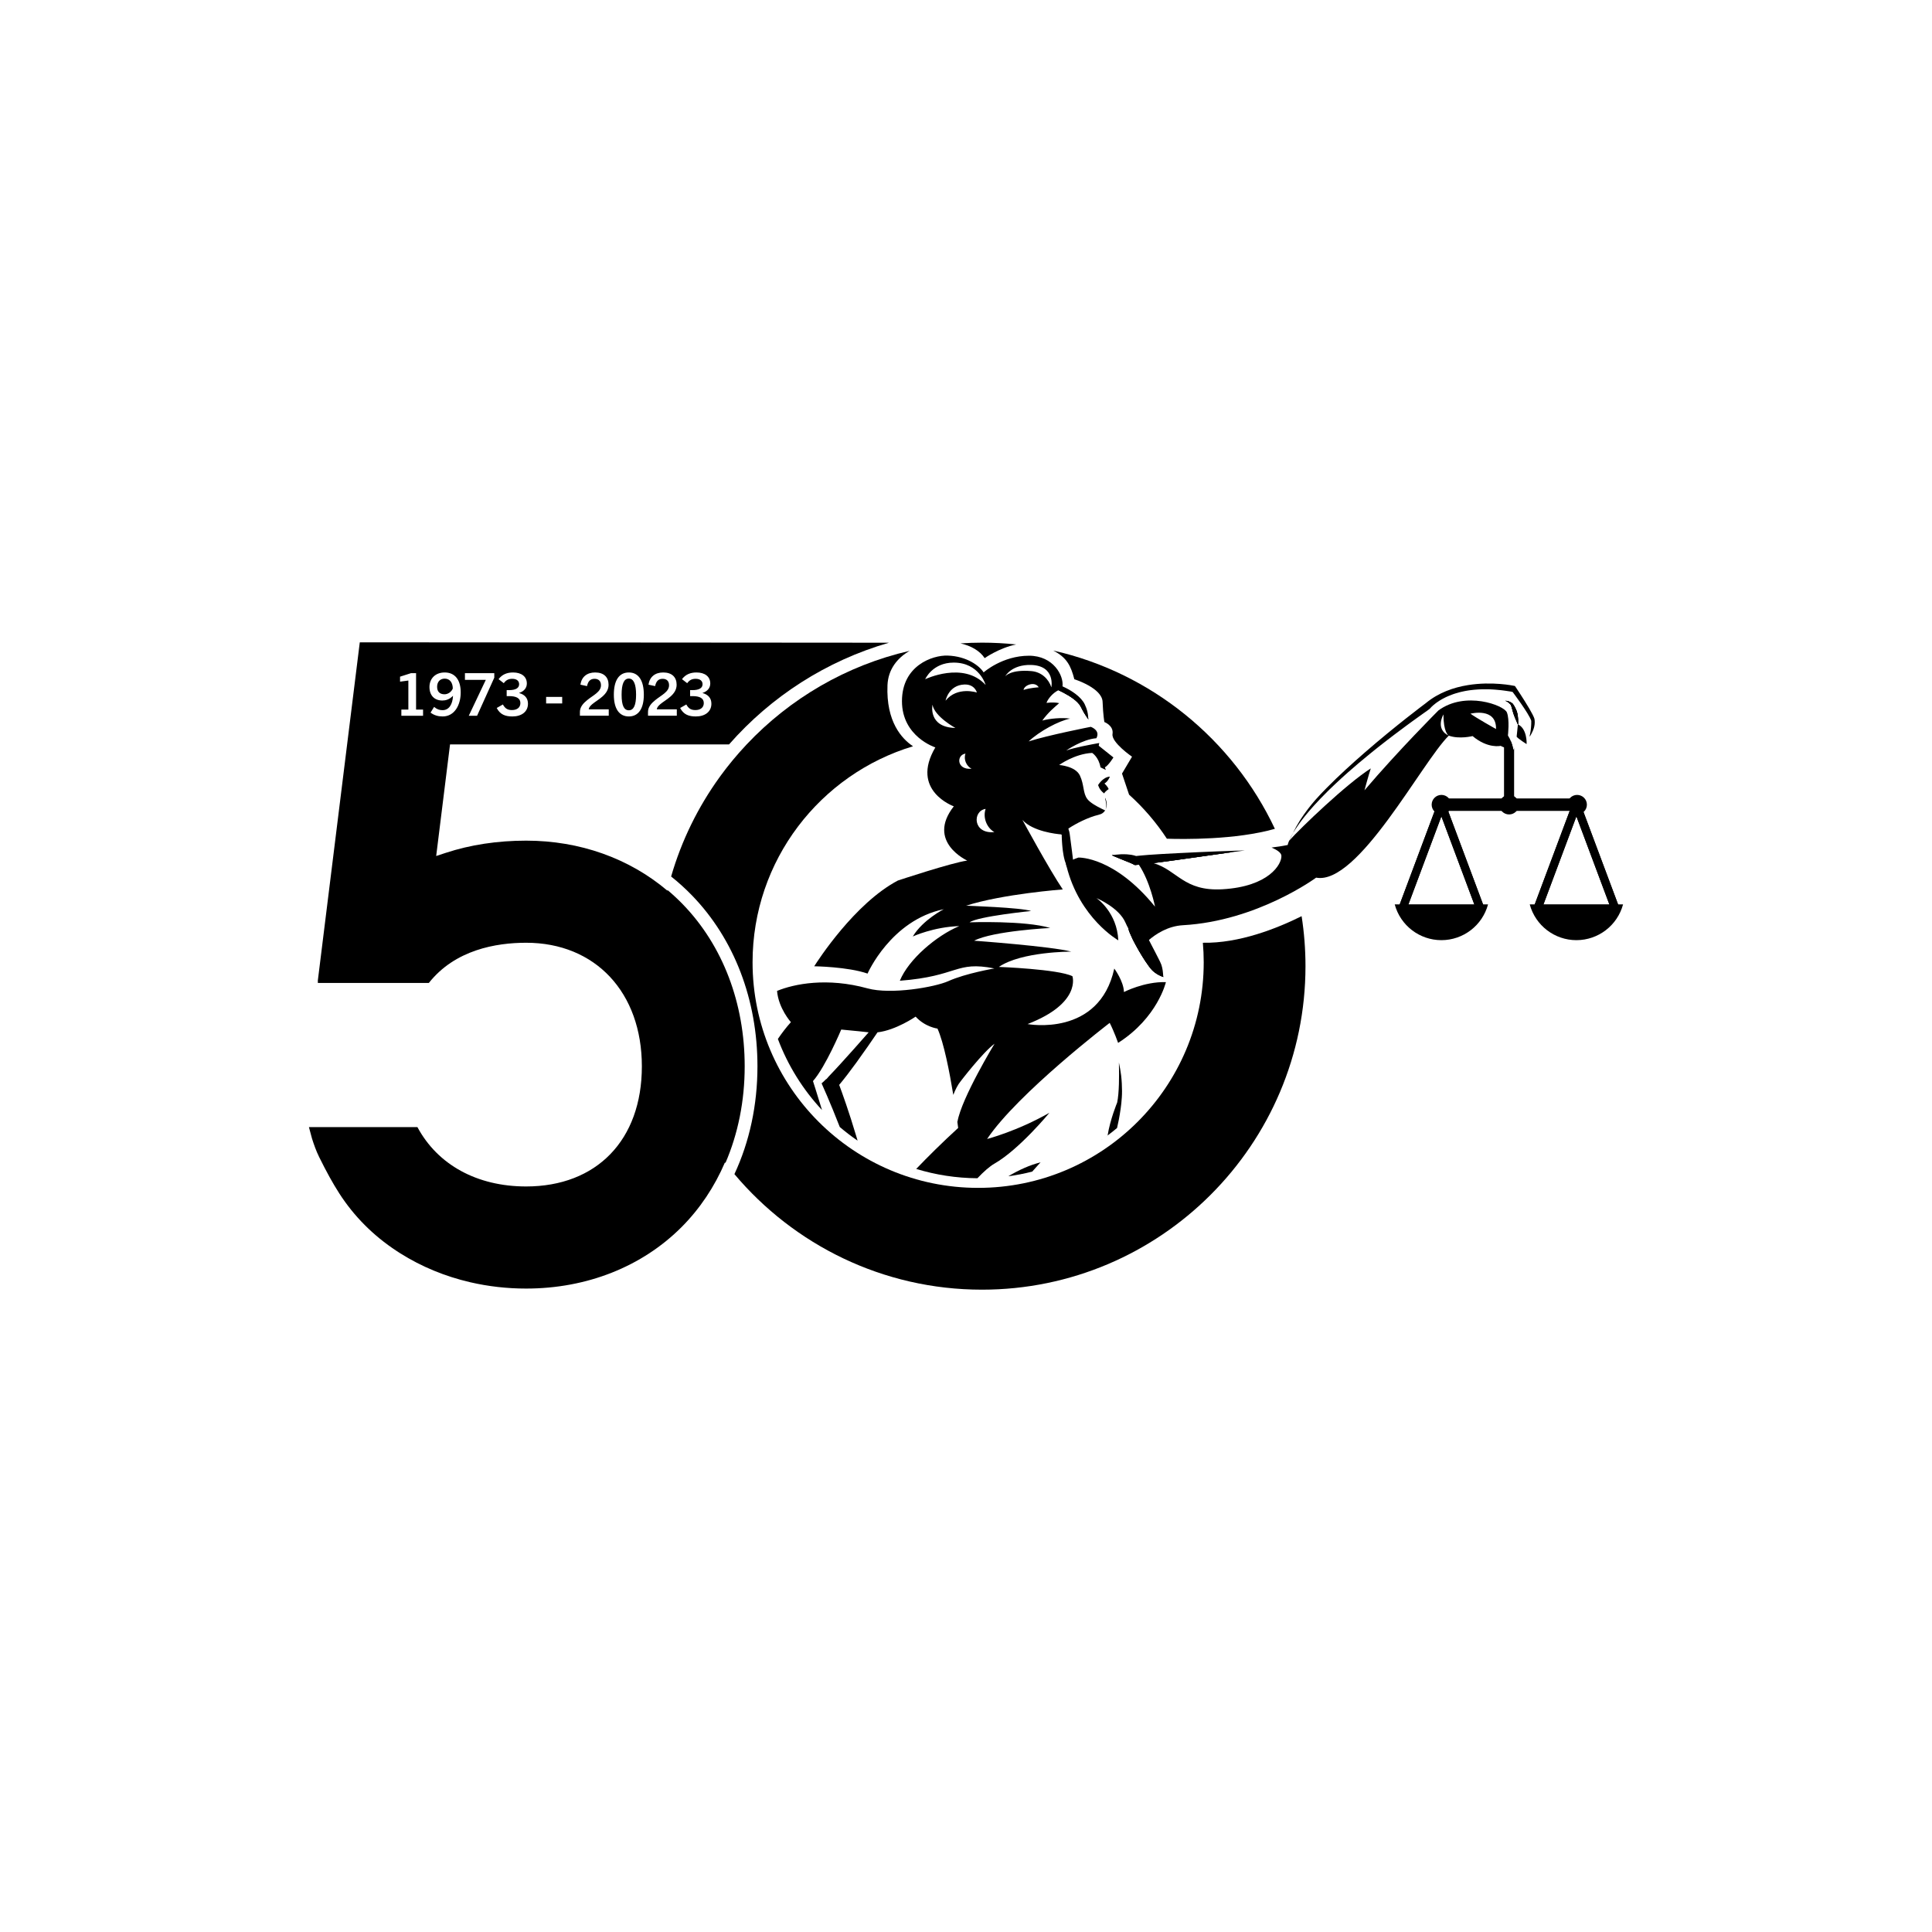 <?xml version="1.0" encoding="UTF-8"?>
<svg id="Layer_1" data-name="Layer 1" xmlns="http://www.w3.org/2000/svg" viewBox="0 0 1200 1200">
  <defs>
    <style>
      .cls-1 {
        fill-rule: evenodd;
      }
    </style>
  </defs>
  <path d="M390.59,421.47c-3.02,0-4.5,3.28-4.5,10.02s1.48,9.68,4.5,9.68,4.49-3.2,4.49-9.68-1.47-10.02-4.49-10.02Zm0,0c-3.02,0-4.5,3.28-4.5,10.02s1.48,9.68,4.5,9.68,4.49-3.2,4.49-9.68-1.47-10.02-4.49-10.02Zm0,0c-3.02,0-4.5,3.28-4.5,10.02s1.48,9.68,4.5,9.68,4.49-3.2,4.49-9.68-1.47-10.02-4.49-10.02Zm0,0c-3.02,0-4.5,3.28-4.5,10.02s1.48,9.68,4.5,9.68,4.49-3.2,4.49-9.68-1.47-10.02-4.49-10.02Zm0,0c-3.02,0-4.5,3.28-4.5,10.02s1.48,9.68,4.5,9.68,4.49-3.2,4.49-9.68-1.47-10.02-4.49-10.02Zm0,0c-3.02,0-4.5,3.28-4.5,10.02s1.48,9.68,4.5,9.68,4.49-3.2,4.49-9.68-1.47-10.02-4.49-10.02Zm-114.37,.04c-2.91,0-4.72,2.02-4.72,5.08s1.7,4.64,4.61,4.64c2.17,0,4.31-1.51,5.12-3.57,0-3.46-1.7-6.15-5.01-6.15Zm114.37-.04c-3.02,0-4.5,3.28-4.5,10.02s1.48,9.68,4.5,9.68,4.49-3.2,4.49-9.68-1.47-10.02-4.49-10.02Zm-114.37,.04c-2.91,0-4.72,2.02-4.72,5.08s1.7,4.64,4.61,4.64c2.17,0,4.31-1.51,5.12-3.57,0-3.46-1.7-6.15-5.01-6.15Zm114.37-.04c-3.02,0-4.5,3.28-4.5,10.02s1.48,9.68,4.5,9.68,4.49-3.2,4.49-9.68-1.47-10.02-4.49-10.02Zm62.22,40.91c26.06-29.69,60.38-51.96,99.34-63.18l-328.68-.24-26.05,209.99v1.59h68.93c16.26-20.59,41.72-24.98,60.45-24.98,42.99,0,71.87,30.85,71.87,76.76s-28.21,74.61-71.87,74.61c-30.47,0-54.94-13.4-67.54-36.87h-67.38c.3,1.12,.61,2.3,.9,3.37,.42,1.6,.9,3.42,1.01,3.75,1.19,3.71,2.56,7.67,4.44,11.47,4.63,9.37,8.48,16.33,12.48,22.56,9.15,14.23,21.14,26.27,35.63,35.78l.15,.11c.74,.48,1.41,.91,2.08,1.33,13.16,8.3,27.78,14.35,43.48,17.99,11.25,2.61,22.94,3.93,34.75,3.93,37.73,0,72.06-13.61,96.66-38.31,11.34-11.41,20.36-24.97,26.83-40.06,.09,.12,.19,.24,.29,.37,7.83-18.15,11.96-38.52,11.96-60.05,0-39.27-13.62-74.98-38.35-100.54-3.05-3.15-6.24-6.12-9.57-8.92-.03,.13-.06,.25-.09,.37-23.77-20.12-54.46-31.07-87.73-31.07-17.81,0-34.61,2.55-49.94,7.58l-5.94,1.95,8.6-69.29h173.29Zm-190.04-17.82h-13.48v-3.83h4.35v-18.04l-5.16,.7v-3.1l6.78-2.17h3.17v22.61h4.34v3.83Zm167.41-12.19h-1.54v-3.72h1.4c4.23,0,6.33-1.29,6.33-3.68,0-1.99-1.47-3.35-4.27-3.35-2.06,0-3.79,.62-5.27,2.72l-3.24-2.5c2.25-2.95,5.23-4.16,9.02-4.16,5.23,0,8.55,2.58,8.55,6.85,0,2.61-1.59,4.82-4.79,5.85v.08c3.61,.99,5.49,3.27,5.49,6.63,0,5.08-4.09,7.91-9.65,7.91-4.38,0-7.62-1.14-9.76-5.26l3.83-2.18c1.47,2.69,3.09,3.47,5.67,3.47,3.02,0,5.19-1.51,5.19-4.35,0-3.06-2.65-4.31-6.96-4.31Zm-27.69,9.76c0-3.02,2.09-5.34,4.53-7.29,3.83-3.13,8.54-5.08,8.54-9.21,0-2.61-1.51-4.01-3.98-4.01s-4.01,1.32-4.67,4.53l-4.13-.89c.74-4.86,4.09-7.58,9.17-7.58,5.41,0,8.32,2.94,8.32,7.66,0,6.22-6.74,9.17-10.09,12-1.29,1.07-2.17,2.21-2.21,3.24h12.41v3.98h-17.89v-2.43Zm-11.9-24.45c6.11,0,9.31,5.12,9.31,13.81s-3.38,13.51-9.31,13.51-9.32-4.71-9.32-13.51,3.17-13.81,9.32-13.81Zm-30.39,24.45c0-3.02,2.1-5.34,4.53-7.29,3.83-3.13,8.55-5.08,8.55-9.21,0-2.61-1.51-4.01-3.98-4.01s-4.02,1.32-4.68,4.53l-4.12-.89c.73-4.86,4.08-7.58,9.17-7.58,5.41,0,8.32,2.94,8.32,7.66,0,6.22-6.74,9.17-10.09,12-1.29,1.07-2.18,2.21-2.21,3.24h12.41v3.98h-17.9v-2.43Zm-20.99-9.28h9.98v4.09h-9.98v-4.09Zm-22.95-.48h-1.55v-3.72h1.4c4.23,0,6.33-1.29,6.33-3.68,0-1.99-1.47-3.35-4.27-3.35-2.06,0-3.79,.62-5.26,2.72l-3.24-2.5c2.24-2.95,5.22-4.16,9.02-4.16,5.23,0,8.54,2.58,8.54,6.85,0,2.61-1.58,4.82-4.79,5.85v.08c3.61,.99,5.49,3.27,5.49,6.63,0,5.08-4.09,7.91-9.65,7.91-4.38,0-7.62-1.14-9.76-5.26l3.83-2.18c1.48,2.69,3.1,3.47,5.67,3.47,3.02,0,5.2-1.51,5.2-4.35,0-3.06-2.65-4.31-6.96-4.31Zm-27.48-14.25h18.23v2.8l-10.68,23.64h-5.16l10.57-22.28h-12.96v-4.16Zm-21.36,24.49l2.21-3.54c1.73,1.48,3.35,2.03,5.23,2.03,4.05,0,6.26-3.61,6.51-8.88h-.07c-2.21,2.32-4.6,2.88-6.55,2.88-4.98,0-8-3.21-8-8.4s3.61-9.02,9.47-9.02c6.3,0,9.94,4.53,9.94,12.37s-3.83,14.95-11.23,14.95c-2.8,0-5.3-.7-7.51-2.39Zm123.17-1.44c3.02,0,4.49-3.2,4.49-9.68s-1.47-10.02-4.49-10.02-4.5,3.28-4.5,10.02,1.48,9.68,4.5,9.68Zm-114.37-19.66c-2.91,0-4.72,2.02-4.72,5.08s1.7,4.64,4.61,4.64c2.17,0,4.31-1.51,5.12-3.57,0-3.46-1.7-6.15-5.01-6.15Zm114.37-.04c-3.02,0-4.5,3.28-4.5,10.02s1.48,9.68,4.5,9.68,4.49-3.2,4.49-9.68-1.47-10.02-4.49-10.02Zm-114.37,.04c-2.91,0-4.72,2.02-4.72,5.08s1.7,4.64,4.61,4.64c2.17,0,4.31-1.51,5.12-3.57,0-3.46-1.7-6.15-5.01-6.15Zm114.37-.04c-3.02,0-4.5,3.28-4.5,10.02s1.48,9.68,4.5,9.68,4.49-3.2,4.49-9.68-1.47-10.02-4.49-10.02Zm-114.37,.04c-2.91,0-4.72,2.02-4.72,5.08s1.7,4.64,4.61,4.64c2.17,0,4.31-1.51,5.12-3.57,0-3.46-1.7-6.15-5.01-6.15Zm114.37-.04c-3.02,0-4.5,3.28-4.5,10.02s1.48,9.68,4.5,9.68,4.49-3.2,4.49-9.68-1.47-10.02-4.49-10.02Zm0,0c-3.02,0-4.5,3.28-4.5,10.02s1.48,9.68,4.5,9.68,4.49-3.2,4.49-9.68-1.47-10.02-4.49-10.02Zm0,0c-3.02,0-4.5,3.28-4.5,10.02s1.48,9.68,4.5,9.68,4.49-3.2,4.49-9.68-1.47-10.02-4.49-10.02Zm0,0c-3.02,0-4.5,3.28-4.5,10.02s1.48,9.68,4.5,9.68,4.49-3.2,4.49-9.68-1.47-10.02-4.49-10.02Z"/>
  <path class="cls-1" d="M866.29,561.74c3.53,13.1,15.41,22.21,28.98,22.21s25.45-9.11,28.98-22.21h-57.97Z"/>
  <path class="cls-1" d="M921.88,563.67l-.72-1.92-21.57-57.67-.16-.42-1.78-4.75c-.45-1.05-.83-1.51-2.26-1.65-.11,0-.21,0-.31,.01-.82,.05-1.32,.33-1.67,.74-.05,.06-.1,.12-.14,.19-.06,.07-.1,.15-.15,.24-.08,.14-.16,.29-.23,.47l-1.92,5.14-21.59,57.7-.72,1.92c-.54,1.69,.71,3.35,2.38,3.44h48.46c1.74-.09,2.9-1.83,2.38-3.44Zm-47.18-1.65c.03-.09,.07-.18,.1-.27,6.83-18.23,13.65-36.46,20.47-54.7l20.46,54.7,.1,.27h-41.13Z"/>
  <path class="cls-1" d="M921.88,563.67l-.72-1.92-21.57-57.67-.16-.42-1.78-4.75c-.45-1.05-.83-1.51-2.26-1.65-.11,0-.21,0-.31,.01-.77,.03-1.26,.19-1.67,.74-.05,.06-.1,.12-.14,.19-.06,.07-.1,.15-.15,.24-.08,.14-.16,.29-.23,.47l-1.92,5.14-21.59,57.7-.72,1.92c-.54,1.69,.71,3.35,2.38,3.44h48.46c1.74-.09,2.9-1.83,2.38-3.44Zm-47.18-1.65c.03-.09,.07-.18,.1-.27,6.83-18.23,13.65-36.46,20.47-54.7l20.46,54.7,.1,.27h-41.13Z"/>
  <path class="cls-1" d="M950.15,561.74c3.53,13.1,15.41,22.21,28.98,22.21s25.45-9.11,28.98-22.21h-57.96Z"/>
  <path class="cls-1" d="M1005.74,563.67l-.72-1.92-21.47-57.38-2.04-5.46c-.42-.97-.77-1.44-1.96-1.61-.09-.02-.19-.03-.29-.04-.1,0-.19,0-.28,.01-.83,.04-1.35,.32-1.71,.74-.05,.06-.1,.12-.14,.19-.06,.07-.1,.15-.15,.24-.08,.14-.16,.29-.23,.47l-1.78,4.75-.02,.06-21.71,58.03-.72,1.92c-.54,1.69,.71,3.35,2.38,3.44h48.46c1.74-.09,2.9-1.83,2.38-3.44Zm-47.17-1.65c.03-.09,.07-.18,.1-.27,6.82-18.23,13.64-36.46,20.46-54.7l20.47,54.7,.1,.27h-41.13Z"/>
  <path class="cls-1" d="M1005.74,563.67l-.72-1.92-21.47-57.38-2.04-5.46c-.42-.97-.77-1.44-1.96-1.61-.09-.02-.19-.03-.29-.04-.1,0-.19,0-.28,.01-.8,.03-1.3,.19-1.71,.74-.05,.06-.1,.12-.14,.19-.06,.07-.1,.15-.15,.24-.08,.14-.16,.29-.23,.47l-1.78,4.75-.02,.06-21.71,58.03-.72,1.92c-.54,1.69,.71,3.35,2.38,3.44h48.46c1.74-.09,2.9-1.83,2.38-3.44Zm-47.17-1.65c.03-.09,.07-.18,.1-.27,6.82-18.23,13.64-36.46,20.46-54.7l20.47,54.7,.1,.27h-41.13Z"/>
  <polygon class="cls-1" points="979.55 495.93 895.08 495.93 895.08 503.66 979.55 503.66 979.55 495.93 979.55 495.93"/>
  <path class="cls-1" d="M895.3,493.73c3.35,0,6.07,2.72,6.07,6.07s-2.72,6.07-6.07,6.07-6.07-2.72-6.07-6.07,2.72-6.07,6.07-6.07h0Z"/>
  <path class="cls-1" d="M979.58,493.73c3.35,0,6.07,2.72,6.07,6.07s-2.72,6.07-6.07,6.07-6.07-2.72-6.07-6.07,2.72-6.07,6.07-6.07h0Z"/>
  <path class="cls-1" d="M937.32,493.73c3.35,0,6.07,2.72,6.07,6.07s-2.72,6.07-6.07,6.07-6.07-2.72-6.07-6.07,2.72-6.07,6.07-6.07h0Z"/>
  <path class="cls-1" d="M940.44,464.62v31.32h-6.26v-35.31h4.36c1.14,2.87,1.36,5.07,1.36,5.07l.12-.07c.13-.29,.25-.57,.36-.86,.02-.06,.04-.1,.06-.15Z"/>
  <path class="cls-1" d="M952.93,451.41c-.23,.92-.54,1.79-.89,2.6-.93,2.12-1.92,3.57-1.92,3.57,0,0,.01-.26,.03-.72,0-.01,0-.02,0-.03,.07-.28,.13-.57,.19-.86,.05-.26,.1-.53,.15-.79,.01-.02,.01-.04,.01-.07,.04-.21,.08-.42,.11-.62,.03-.17,.06-.34,.08-.51,.03-.24,.07-.48,.1-.71,.02-.15,.03-.3,.05-.45,.04-.31,.07-.6,.09-.88v-.02c.04-.42,.07-.82,.09-1.2v-.03c.02-.24,.03-.47,.04-.69v-.04c.01-.21,.02-.4,.02-.58,.03-1.06,.01-1.71,.01-1.71-1.54-4.64-11.59-17.9-11.59-17.9-.27-.05-.54-.1-.81-.14-.01-.02-.02-.03-.03-.05-.54-.09-1.37-.22-2.44-.36-.05-.01-.09-.02-.14-.02-.63-.1-1.25-.19-1.86-.27-.61-.08-1.21-.16-1.81-.23-1.2-.13-2.36-.25-3.5-.33-.57-.05-1.13-.09-1.69-.12-.41-.02-.81-.05-1.21-.07-.41-.02-.8-.03-1.2-.04-.24-.01-.49-.02-.73-.02-1.32-.03-2.61-.02-3.85,.02-.72,.02-1.41,.05-2.1,.09-1.71,.1-3.34,.26-4.88,.46-.31,.04-.62,.09-.92,.13-.3,.04-.6,.09-.9,.14-.3,.05-.59,.1-.88,.15-.29,.06-.58,.11-.86,.16-.57,.12-1.12,.23-1.67,.36-.54,.12-1.07,.25-1.59,.38-.78,.2-1.53,.41-2.25,.64-.24,.08-.48,.15-.71,.23-.33,.1-.65,.21-.97,.32-1.04,.36-2.02,.75-2.94,1.15-.3,.13-.59,.26-.88,.39s-.57,.26-.84,.39c-.47,.23-.93,.46-1.37,.7-.22,.11-.44,.23-.65,.35-.21,.12-.41,.23-.61,.35-.28,.16-.55,.32-.81,.48-.58,.36-1.11,.71-1.61,1.06-.13,.09-.25,.17-.37,.26-.12,.08-.24,.17-.35,.25-.11,.08-.22,.17-.33,.25-2.18,1.64-3.36,2.99-3.71,3.41,0,.01-.01,.01-.01,.01-.2,.15-.56,.42-1.08,.82-.04,.03-.08,.06-.12,.09-.83,.58-1.65,1.16-2.46,1.74-.81,.57-1.62,1.15-2.41,1.72-1.6,1.14-3.16,2.27-4.7,3.38-1.23,.9-2.43,1.78-3.62,2.65-2.68,1.98-5.27,3.91-7.76,5.8-1.48,1.13-2.93,2.23-4.35,3.33,0,0-.02,0-.03,.02-1.04,.81-2.06,1.6-3.07,2.39-.35,.28-.7,.55-1.04,.82-.51,.4-1.01,.79-1.5,1.18-.83,.66-1.65,1.32-2.46,1.97-.84,.68-1.67,1.35-2.49,2.01-5.02,4.07-9.54,7.91-13.61,11.51-.55,.49-1.09,.97-1.63,1.45-.03,.02-.06,.05-.09,.08-.75,.67-1.48,1.32-2.19,1.98-2.83,2.57-5.43,5.03-7.81,7.35-.39,.39-.78,.77-1.17,1.16-2.89,2.86-5.43,5.52-7.67,7.98-.34,.37-.67,.73-.99,1.09-.54,.6-1.06,1.19-1.55,1.76-.31,.35-.61,.7-.9,1.04-.18,.21-.36,.42-.53,.62-.58,.68-1.13,1.34-1.65,1.98-.21,.25-.41,.5-.6,.74-.3,.37-.59,.73-.86,1.08-.25,.31-.49,.62-.73,.93-.46,.61-.9,1.19-1.31,1.75-.21,.28-.41,.56-.61,.83-.99,1.37-1.84,2.62-2.58,3.77-.15,.24-.3,.48-.44,.7-.15,.23-.29,.46-.42,.68-.01,.01-.01,.02-.02,.03-.13,.15-.24,.29-.36,.44,1.2-2.45,2.59-4.99,4.26-7.63,1.5-2.35,3.18-4.73,5.03-7.15,1.38-1.81,2.85-3.61,4.42-5.41,2.24-2.56,4.67-5.08,7.17-7.61,7.48-7.59,15.79-15.12,23.77-22.06,19.25-16.72,36.79-29.81,37.74-30.52,7.89-6.55,17.35-9.8,26.2-11.22,15.14-2.44,28.4,.41,28.4,.41l.76,.16,.44,.64s5.02,7.48,8.45,13.33c1.61,2.74,2.86,5.16,3.22,6.39,.28,1.45,.28,3.23-.15,4.96Z"/>
  <path class="cls-1" d="M666.54,537.28c-.06,.95-.2,1.66-.28,2.48-.12,1.07-.25,1.75-.27,2.59-.73-.65-1.33-1.24-2.13-2.24-.42-.53-.76-1.02-1.15-1.67-.11-.18-.21-.35-.3-.53-.12-.48-.24-.97-.35-1.46-.05-.12-.11-.24-.15-.36-.06-.12-.11-.24-.15-.37-.06-.13-.11-.26-.15-.4-.1-.27-.19-.55-.27-.84-.17-.54-.31-1.11-.44-1.7-.11-.47-.21-.95-.3-1.44-.17-.92-.32-1.86-.44-2.81-.03-.19-.05-.38-.07-.57-.05-.38-.09-.76-.13-1.13-.06-.56-.11-1.12-.16-1.66-.03-.27-.05-.54-.07-.8-.05-.59-.08-1.16-.12-1.7-.01-.18-.02-.35-.03-.52-.02-.33-.04-.64-.05-.93,0-.24-.02-.48-.03-.7-.01-.05-.01-.11-.01-.16-.02-.38-.03-.71-.03-1-.01-.08-.01-.15-.01-.22-.02-.55-.02-.86-.02-.86,0,0-.15-.01-.43-.03-.02-.74-.02-1.45,.04-2.13,.05-.44,.12-.82,.21-1.21,.17-.73,.34-1.25,.54-1.84,.75-2.15,1.23-3.06,1.23-3.06,0,0,.5,.66,1.41,2.36,.37,.7,.74,1.34,1.12,2.3,.01,.02,.02,.04,.03,.06,.23,.6,.42,1.21,.59,1.91,.2,.9,.32,1.88,.46,2.9,.4,2.93,.83,6.23,1.23,9.44,.21,1.7,.46,3.38,.61,4.96,.05,.44,.08,.87,.11,1.29,.04,.73,0,1.38-.04,2.05Z"/>
  <path class="cls-1" d="M687.33,500.96c-.12,.59-.32,1.14-.56,1.62-.02,.04-.03,.08-.06,.12,.11-.27,.19-.55,.25-.83,.11-.52,.16-1.05,.16-1.59,0-.18-.01-.36-.02-.55-.01-.13-.02-.27-.03-.4-.01-.18-.03-.36-.06-.53-.02-.16-.05-.31-.07-.47-.02-.08-.03-.16-.05-.25-.03-.18-.07-.35-.11-.53-.12-.53-.25-1.05-.39-1.52h0c.02-.16,.03-.31,.03-.47,.63,1.32,.92,2.5,1,3.69,.04,.61,.01,1.17-.09,1.71Z"/>
  <g>
    <path d="M667.29,421.89s17.21,5.38,17.55,14.02c.34,8.63,1.12,12.56,1.12,12.56,0,0,5.88,2.21,5.05,7.43-.83,5.23,12.11,14.1,12.11,14.1l-6.22,10.48,4.39,13.09c8.95,8.06,16.85,17.26,23.48,27.37,9.89,.33,42.81,.79,67.08-6.14-26.06-55.35-76.64-96.96-137.67-110.73,8.53,4.35,10.99,9.65,13.11,17.81Z"/>
    <path d="M747.12,585.57c.34,4,.53,8.04,.53,12.13,0,77.38-62.73,140.11-140.11,140.11s-140.11-62.73-140.11-140.11c0-63.32,42.01-116.82,99.67-134.18-6.88-4.56-16.8-15.12-15.87-37.93,.4-9.77,6.01-16.87,13.74-21.34-39.39,9.04-74.4,29.69-101.22,58.14-1.42,1.51-2.82,3.04-4.2,4.6-.19,.21-.37,.43-.56,.64-1.19,1.36-2.37,2.73-3.53,4.12-.25,.31-.5,.62-.76,.92-1.08,1.32-2.15,2.64-3.2,3.99-.28,.35-.55,.71-.82,1.06-1.02,1.32-2.02,2.66-3.01,4-.27,.37-.53,.73-.8,1.1-13.3,18.44-23.55,39.22-30.02,61.59,4.57,3.64,8.92,7.58,13.03,11.82,26.17,27.05,40.59,64.72,40.59,106.06,0,24.14-4.95,46.92-14.31,66.98,36.89,43.84,92.12,71.77,153.76,71.77,110.8,0,200.94-90.14,200.94-200.94,0-10.55-.82-20.92-2.4-31.04-15.35,7.63-38.85,16.96-61.36,16.5Z"/>
    <path d="M611.61,408.77s8.89-6.3,19.56-8.49c-6.98-.74-14.06-1.12-21.24-1.12-4.49,0-8.93,.17-13.35,.46,6.46,1.47,11.95,4.51,15.02,9.16Z"/>
  </g>
  <path class="cls-1" d="M684.35,707.86c.24-.15,.48-.32,.71-.49-.23,.18-.47,.34-.71,.51v-.02Z"/>
  <path class="cls-1" d="M685.86,706.8c.49-.34,.97-.69,1.44-1.05-.17,.14-.35,.27-.52,.39-.3,.23-.61,.45-.92,.66Z"/>
  <path class="cls-1" d="M696.91,677.65c.01,1.42-.05,2.79-.14,4.14-.15,2.42-.4,4.7-.71,6.83-.71,5.07-1.58,9.21-2.23,11.99-1.91,1.61-3.87,3.16-5.87,4.64,1.55-9.87,5.94-20.45,5.94-20.45,1.24-5.9,1.29-16.5,1.08-24.85,.56,2.72,1.06,5.32,1.38,8.04,.39,3.34,.53,6.52,.55,9.66Z"/>
  <path class="cls-1" d="M942.93,446.79c.07,1.54,.02,2.71,0,3.2-.04-.02-.08-.04-.13-.06v.06c-.21-.45-.67-1.5-1.26-2.88-.25-.58-.51-1.2-.77-1.87-.16-.41-.32-.82-.47-1.25-.15-.41-.29-.82-.42-1.25-.13-.42-.24-.84-.36-1.26-.36-1.39-.68-2.7-1.17-3.68l.06,.06c-.11-.16-.63-.85-1.48-1.51-.55-.43-1.19-.85-1.97-1.11,.86,.02,1.64,.22,2.33,.49,1.31,.5,2.15,1.22,2.15,1.22l.08,.11c.76,.94,1.51,2.22,2.15,3.68,.18,.42,.35,.85,.49,1.3,.13,.43,.25,.88,.34,1.33,.1,.46,.17,.91,.23,1.36,.1,.73,.17,1.41,.2,2.06Z"/>
  <path class="cls-1" d="M675.97,446.53c0,.08,0,.16,.01,.24-.44-.66-.89-1.26-1.35-1.97-.43-.66-.84-1.29-1.25-1.99-.39-.66-.75-1.33-1.12-2-.36-.67-.69-1.35-1.05-2-1.02-1.94-2.92-3.62-4.97-5.11-1.95-1.41-4.07-2.6-5.83-3.53-1.21-.63-2.25-1.14-2.98-1.48,.66-.33,1.35-.59,2.04-.75,0,0,.64,0,1.71,.31,.16,.04,.32,.09,.49,.15,.1,.03,.21,.07,.32,.11,.4,.14,.85,.33,1.33,.58,.09,.05,.19,.1,.29,.15,.81,.42,1.72,1,2.67,1.78,.14,.11,.27,.22,.4,.34,.4,.33,.8,.7,1.21,1.12,.2,.19,.39,.4,.59,.61,.79,.86,1.6,1.86,2.4,3.02,.25,.37,.5,.74,.75,1.14,.55,.88,1.1,1.84,1.63,2.89,.18,.34,.34,.69,.51,1.04,.11,.21,.21,.42,.3,.63,.16,.34,.32,.69,.47,1.05,.17,.38,.33,.77,.48,1.16,.16,.38,.31,.77,.46,1.17,.15,.38,.29,.77,.43,1.17,.01,.02,.02,.05,.03,.07,0,.02,.01,.05,.02,.08h0v.02Z"/>
  <g>
    <path class="cls-1" d="M766.81,529.07c-10.15,1.38-27.27,3.89-40.85,5.75-3.49,.47-6.72,.91-9.55,1.27h0c-3.04-.9-6.54-1.43-10.77-1.38,0,0,.17-.01,.5-.04,.09,0,.18-.02,.28-.03h.04c.18-.01,.39-.03,.62-.05,.42-.03,.93-.08,1.51-.13,.13-.01,.27-.02,.41-.03,.27-.02,.55-.05,.85-.07,.14-.02,.29-.03,.44-.04,1.21-.1,2.63-.22,4.22-.36,.36-.03,.72-.06,1.09-.09,.75-.07,1.52-.13,2.33-.2,.41-.04,.82-.08,1.24-.11,.33-.03,.67-.06,1.02-.09,1.38-.12,2.84-.25,4.35-.38,.32-.03,.65-.06,.98-.09,.15-.01,.31-.02,.46-.04,.47-.04,.95-.08,1.44-.13,.26-.02,.52-.04,.79-.07,.38-.03,.76-.06,1.14-.1,.98-.09,1.98-.18,3-.27,.36-.03,.72-.06,1.08-.1,.08,0,.16,0,.23-.02,.81-.07,1.62-.14,2.44-.22,3.12-.29,6.37-.59,9.67-.9l1.89-.18c.36-.03,.73-.07,1.09-.1,.74-.07,1.48-.14,2.22-.21,.75-.08,1.51-.15,2.27-.22,1.15-.11,2.3-.23,3.44-.34,.73-.07,1.47-.15,2.2-.22,.93-.09,1.86-.18,2.78-.28,.82-.08,1.64-.16,2.46-.25,.85-.08,1.69-.17,2.53-.26,.06,0,.12-.01,.17-.02Z"/>
    <path class="cls-1" d="M687.3,705.75c.22-.15,.44-.32,.66-.5v.02c-.22,.16-.44,.33-.66,.48Z"/>
    <path class="cls-1" d="M641.99,727.48c-.29,.08-.58,.16-.87,.23h.01c.29-.08,.57-.15,.86-.23Z"/>
    <path class="cls-1" d="M707.35,537.08c-1.09,.1-1.69,.14-1.69,.14l-.74,.07-.67-.31c-.69-.39-1.52-.75-2.42-1.13-1.77-.76-3.7-1.49-5.49-2.21-3.28-1.31-5.74-2.42-5.74-2.42,0,0,.15-.03,.42-.07-.06-.01-.11-.02-.17-.03l.18,.03h.01c.47,.06,.94,.13,1.42,.21,1.22,.19,2.47,.42,3.76,.7,.21,.04,.42,.09,.63,.14,1.09,.24,2.2,.51,3.34,.83,.39,.1,.78,.21,1.18,.33,.35,.09,.7,.2,1.06,.31,.52,.16,1.05,.32,1.58,.5,.54,.17,1.08,.35,1.62,.54,.6,.75,1.17,1.55,1.72,2.37Z"/>
    <g>
      <path class="cls-1" d="M683.52,708.45c.28-.18,.56-.38,.83-.57,.12-.09,.24-.17,.36-.25h0c-.12,.08-.24,.16-.36,.23-.27,.2-.55,.39-.83,.59Z"/>
      <path class="cls-1" d="M800.75,522.09c.26-.49,1.31-2.51,2.74-5.26-1.35,2.23-2.21,3.97-2.74,5.26Z"/>
      <path class="cls-1" d="M861.53,459.78c1.42-1.1,2.87-2.2,4.35-3.33-1.49,1.12-2.94,2.23-4.35,3.33Z"/>
      <path class="cls-1" d="M641.12,727.71h.01c3.23-3.7,5.19-5.75,5.19-5.75-6.53,1.58-13.33,4.67-20.06,8.64,5.05-.68,10.01-1.65,14.86-2.89Z"/>
      <path class="cls-1" d="M687.3,705.75c-.17,.14-.35,.27-.52,.39,.4-.28,.79-.57,1.18-.86h0v-.03c-.11,.09-.22,.18-.33,.26s-.22,.16-.33,.24Z"/>
      <path class="cls-1" d="M698.09,616.17c-.11-6.67-5.99-14.58-5.99-14.58-9.38,42.85-53.86,34.48-53.86,34.48,33.64-13,27.86-29.73,27.86-29.73-8.93-4.41-45.68-5.77-45.68-5.77,14.02-9.61,45-9.5,45-9.5-12.32-3.28-60.37-6.78-60.37-6.78,11.75-6.11,47.25-7.91,47.25-7.91-15.71-4.75-50.08-3.51-50.08-3.51,5.31-3.73,38.23-7.03,38.23-7.03-6.1-2.15-40.42-3.29-40.42-3.29,22.95-7.35,60.08-10.11,60.08-10.11-8.35-12.32-24.58-42.27-25.09-43.2,6.47,7.26,21.26,8.79,23.98,9.01,.28,.02,.43,.03,.43,.03,0,0,0,.31,.02,.86-.01-.55-.01-.86-.01-.86,.49-.89,2-2.18,4.11-3.61,4.77-3.23,12.63-7.13,18.63-8.53,2.24-.52,3.54-1.54,4.23-2.8,.04-.08,.08-.15,.12-.23,.03-.06,.05-.11,.07-.16,.03-.06,.06-.11,.07-.17-.01,.03-.02,.06-.04,.09-.08,.16-.16,.32-.25,.46-.62-.28-1.34-.62-2.12-1-3.11-1.51-7.12-3.76-8.81-5.92-2.93-3.74-1.92-8.75-4.69-14.69-2.77-5.92-12.89-6.56-12.89-6.56,0,0,9.49-6.95,20.48-7.51,0,0,4.08,2.49,5.18,8.96,0,0,1.56,.71,3.34,1.63-.38-.92-.61-1.63-.61-1.63,2.28-1.22,5.3-6.15,5.3-6.15l-9.12-7.28,.31-1.68c-4.92,.87-15.5,2.85-20.53,4.66,0,0,10.06-6.97,18.75-7.63,2.44-4.52-2.35-6.68-3.49-7.08,0,0-26.48,5.17-38.56,9.05,6.62-6.29,18.71-12.78,25.74-14.15-4.95-.78-12.84-.05-17.28,1.21,3.76-5.22,7.47-8.16,10.49-10.83-1.73-.42-4.65-.57-7.88-.15,.8-2.37,3.82-6.15,7.44-7.89,.73,.34,1.77,.85,2.98,1.48,1.76,.93,3.88,2.12,5.83,3.53,2.05,1.49,3.95,3.17,4.97,5.11,.36,.65,.69,1.33,1.05,2,.37,.67,.73,1.34,1.12,2,.41,.7,.82,1.33,1.25,1.99,.46,.71,.91,1.31,1.35,1.97-.01-.08-.01-.16-.01-.24h0v-.02s0,0,0,0h0s0-.03,0-.04c0-.02-.01-.03-.02-.04-.01-.02-.02-.05-.03-.07-.14-.4-.28-.79-.43-1.17-.15-.4-.3-.79-.46-1.17-.15-.39-.31-.78-.48-1.16-.15-.36-.31-.71-.47-1.05-.09-.21-.19-.42-.3-.63-.17-.35-.33-.7-.51-1.04-.53-1.05-1.08-2.01-1.63-2.89-.25-.4-.5-.77-.75-1.14-.8-1.16-1.61-2.16-2.4-3.02-.2-.21-.39-.42-.59-.61-.41-.42-.81-.79-1.21-1.12-.13-.12-.26-.23-.4-.34-.95-.78-1.86-1.36-2.67-1.78-.1-.05-.2-.1-.29-.15-.48-.25-.93-.44-1.33-.58-.11-.04-.22-.08-.32-.11-.17-.06-.33-.11-.49-.15-1.07-.31-1.71-.31-1.71-.31,.21-.49,.36-1.04,.44-1.65,.9-6.48-5.55-19.01-20.78-19.01-16.66,0-28.2,10.35-28.2,10.35-2.55-4.04-10.36-10.05-22.4-10.44-9.32-.3-28.32,6.2-28.32,28.32s20.73,28.72,20.73,28.72c-15.86,26.86,11.47,36.59,11.47,36.59-17.26,22.01,8.34,33.7,8.34,33.7-9.62,1.28-43.09,12.4-43.09,12.4-26.82,14.13-49.85,49.93-51.95,53.25,0,0,20.93,.28,33.13,4.54,0,0,14.47-33.18,47.36-39.99,0,0-13.02,6.59-19.26,16.94,0,0,12.87-5.94,28.87-6.45-14.14,5.9-31.5,20.64-36.92,33.95,36.58-2.81,34.4-12.49,58.73-7.64,0,0-17.76,3-28.59,7.87-8.41,3.78-35.75,8.51-50.24,4.5-25.01-6.9-45.46-2.82-56.17,1.59,.93,10.88,8.61,19.4,8.61,19.4-3.09,3.44-5.78,7.01-8.09,10.43,6.21,16.52,15.59,31.49,27.41,44.15-3.2-10.53-5.61-17.98-5.61-17.98,7.82-8.85,17.55-32.01,17.55-32.01,7.08,.59,17.04,1.72,17.04,1.72,0,0-16.19,18.51-24.84,27.46-.49,.58-.92,1.09-1.36,1.59l-.18-.02c-1.22,1.22-2.2,2.14-2.86,2.67,0,0,5.32,11.73,11.29,27.1-.01-.01-.03-.02-.04-.03,.01,.02,.03,.03,.04,.04,3.53,3.01,7.22,5.84,11.06,8.47-.28-.93-.56-1.89-.83-2.81-4.44-14.97-8.77-26.96-10.59-31.81,3.03-3.62,6.85-8.6,10.63-13.81,4.98-6.85,9.95-14.07,13.18-18.84,11.36-1.28,23.67-9.75,23.67-9.75,5.97,6.52,13.57,7.42,13.57,7.42,3.93,8.66,7.47,26.82,9.83,41.2,1.26-3.28,2.8-6.36,4.63-8.56,0,0,13.55-17.74,20.99-23.25,0,0-20.39,33.54-23.02,48.35h-.11c.35,2.51,.53,3.97,.53,3.97-10.19,9.35-18.82,17.89-26.06,25.46,12.04,3.68,24.79,5.7,38.01,5.79,3.92-4.1,7.56-7.35,10.55-9.06,15.51-8.88,34.19-31.62,34.19-31.62-20.01,11.45-38.72,16.29-38.72,16.29,19.04-28.39,76.15-72.11,76.15-72.11,2.75,5.39,5.23,12.43,5.23,12.43,24.59-15.69,29.68-37.74,29.68-37.74h0c-13.4-.4-26.06,6.15-26.06,6.15Zm-62.34-187.65c.36-2.98,7.04-5.6,9.41-1.62,0,0-5.18,.24-9.41,1.62Zm4.5-15.51c15.45,.33,12.78,13.89,12.78,13.89-1.67-5.03-5.98-9.52-12.45-10.07-12.62-1.07-16.01,2.97-16.25,3.27,.23-.43,4.21-7.34,15.92-7.09Zm-22.63,103.81c-13.52,1.36-13.65-13.21-5.44-14.4-1.91,5.67,.98,11.99,5.44,14.4Zm-30.31-81.63s1.84-9.68,11.68-10.03c6.46-.23,7.76,4.97,7.76,4.97,0,0-12.15-4.01-19.44,5.06Zm5.04-23.64c15.98,0,19.83,13.87,19.83,13.87-13.79-14.95-37.54-3.54-37.54-3.54,0,0,4.48-10.33,17.71-10.33Zm-13.16,26.19c1.34,7.41,14.22,14.41,14.22,14.41-17.18-.41-14.22-14.41-14.22-14.41Zm20.48,30.35c-1.32,3.7,.68,7.82,3.78,9.38-9.38,.89-9.47-8.6-3.78-9.38Z"/>
      <path class="cls-1" d="M938.54,460.63c-.47-1.19-1.11-2.5-1.94-3.82,0,0,1.17-9.95-.67-14.37-1.85-4.41-25.79-13.43-42.48-1.19,0,0-24.79,24.75-45.95,49.62,0,0,2.88-10.63,3.93-13.6-15,9.52-43.41,36.76-50.74,44.93h0c-.75,1.79-.88,2.65-.88,2.65-2.31,.48-5.77,1.01-10.02,1.58,3.34,1.44,5.99,3.17,6.11,5.06,.32,5.24-7.76,19.21-36.69,20.85-24.01,1.36-27.91-11.87-42.8-16.25,2.83-.36,6.06-.8,9.55-1.27,1.27-.17,2.58-.35,3.9-.54,.88-.12,1.78-.25,2.68-.37,2.26-.32,4.56-.64,6.87-.97,.92-.13,1.84-.27,2.76-.39,1.85-.26,3.69-.53,5.5-.78,.91-.14,1.81-.26,2.7-.39,.44-.06,.88-.12,1.32-.19,.83-.12,1.65-.23,2.46-.35,2.13-.3,4.18-.59,6.12-.86,.33-.05,.66-.1,.99-.14,1.13-.16,2.23-.31,3.26-.45,.49-.07,.97-.14,1.43-.2,.23-.03,.47-.07,.69-.1-.84,.09-1.68,.18-2.53,.26-.82,.09-1.64,.17-2.46,.25-.92,.1-1.85,.19-2.78,.28-.73,.07-1.47,.15-2.2,.22-1.14,.11-2.29,.23-3.44,.34-.76,.07-1.52,.14-2.27,.22-.74,.07-1.48,.14-2.22,.21-.36,.03-.73,.07-1.09,.1l-1.89,.18c-3.3,.31-6.55,.61-9.67,.9-.82,.08-1.63,.15-2.44,.22-.07,.01-.15,.02-.23,.02-.36,.04-.72,.07-1.08,.1-1.02,.09-2.02,.18-3,.27-.38,.04-.76,.07-1.14,.1-.27,.03-.53,.05-.79,.07-.49,.05-.97,.09-1.44,.13-.15,.02-.31,.03-.46,.04-.33,.03-.66,.06-.98,.09-1.51,.13-2.97,.26-4.35,.38-.35,.03-.69,.06-1.02,.09-.42,.03-.83,.07-1.24,.11-.81,.07-1.58,.13-2.33,.2-.37,.03-.73,.06-1.09,.09-1.59,.14-3.01,.26-4.22,.36-.15,.01-.3,.02-.44,.04-.3,.02-.58,.05-.85,.07-.14,.01-.28,.02-.41,.03-.58,.05-1.09,.1-1.51,.13-.24,.02-.44,.03-.62,.05h-.04c-.1,.01-.19,.02-.28,.03-.33,.03-.5,.04-.5,.04-.54-.19-1.08-.37-1.62-.54-.53-.18-1.06-.34-1.58-.5-.36-.11-.71-.22-1.06-.31-.4-.12-.79-.23-1.18-.33-1.14-.32-2.25-.59-3.34-.83-.21-.05-.42-.1-.63-.14-1.29-.28-2.54-.51-3.76-.7-.48-.08-.95-.15-1.42-.21h-.02c-.27,.04-.42,.07-.42,.07,0,0,2.46,1.11,5.74,2.42,1.79,.72,3.72,1.45,5.49,2.21,.9,.38,1.73,.74,2.42,1.13l.67,.31,.74-.07s.6-.04,1.69-.14c7.07,10.56,10.05,26.07,10.05,26.07-25.16-30.98-46.9-30.52-47.55-30.5h-.01c-1.28,.42-2.41,.86-3.37,1.29-2.94,1.31-4.41,2.51-4.41,2.51,.11,.49,.23,.98,.35,1.46,8.09,32.51,32.18,46.15,32.18,46.15-.77-17.19-12.95-25.8-13.55-26.22,.56,.23,13.97,5.96,17.96,15.14,.61,1.41,1.28,2.74,1.97,3.97,.04,.49,.16,.98,.39,1.46,0,0,.66,1.8,2,4.6,.61,1.29,1.39,2.77,2.29,4.4,1.08,1.99,2.33,4.19,3.74,6.45,1.28,2.06,2.63,4.19,4.16,6.23,.65,.87,1.29,1.73,2.05,2.5,.54,.56,1.06,1.01,1.68,1.46,.86,.64,1.53,1.07,2.46,1.56,1.07,.56,1.73,.78,2.81,1.23-.01-.04-.01-.09-.01-.13h0s-.01-.03-.01-.04c-.02-.02-.03-.04-.04-.06-1.37-2.43-3.28-5.34-5.2-8.14-.43-.62-.85-1.23-1.27-1.83-.14-.21-.29-.41-.43-.62-.36-.5-.71-.99-1.04-1.47-.03-.03-.05-.06-.07-.09-.16-.22-.32-.44-.47-.66-.53-.73-1.03-1.42-1.5-2.06-.17-.23-.34-.46-.5-.68-.21-.29-.42-.57-.61-.83-1.11-1.49-1.81-2.41-1.81-2.41,0,0,1.43-1.75,4.02-3.98,4.28-3.67,11.73-8.64,21.15-9.17,46.23-2.59,82.7-29.54,82.7-29.54,25.98,4.92,65.55-71.57,82.39-88.2,6.56,2.35,14.79,.27,14.79,.27,9.55,8.01,17.46,6.06,17.46,6.06,.55,.34,1.28,.66,2.08,.96,2.54,.94,5.75,1.62,5.75,1.62,.03-.07,.06-.14,.09-.21l-.12,.07s-.22-2.2-1.36-5.07Zm-42.01-16.87c.05,10.86,2.92,12.93,3.28,13.15-8.61-4.07-3.28-13.15-3.28-13.15Zm16.81-.48s16.22-4.17,15.86,9.54c0,0-12.76-7.16-15.86-9.54Z"/>
      <path class="cls-1" d="M942.93,449.99c.02-.49,.07-1.66,0-3.2-.03-.65-.1-1.33-.2-2.06-.06-.45-.13-.9-.23-1.36-.09-.45-.21-.9-.34-1.33-.14-.45-.31-.88-.49-1.3-.64-1.46-1.39-2.74-2.15-3.68l-.08-.11s-.84-.72-2.15-1.22c-.69-.27-1.47-.47-2.33-.49,.78,.26,1.42,.68,1.97,1.11,.85,.66,1.37,1.35,1.48,1.51l-.06-.06c.49,.98,.81,2.29,1.17,3.68,.12,.42,.23,.84,.36,1.26,.13,.43,.27,.84,.42,1.25,.15,.43,.31,.84,.47,1.25,.26,.67,.52,1.29,.77,1.87,.59,1.38,1.05,2.43,1.25,2.88l-.77,7.54,.02,.09c1.07,1.36,6.08,4.51,6.08,4.51,.04-.06,.07-.12,.1-.19,.01-.11,.35-9.26-5.29-11.95Z"/>
      <path class="cls-1" d="M689.39,482.39c-2.59,.01-5.46,2.27-7.33,5.2,0,0,.67,3.02,3.76,5.22h.01c.59-1.28,2.76-2.68,2.76-2.68-.42-1.48-2.59-3.5-2.59-3.5,2.12-1.11,3.39-4.24,3.39-4.24Z"/>
      <path class="cls-1" d="M659.46,519.36c0,.29,0,.62,.03,1-.01-.38-.02-.71-.03-1Z"/>
      <path class="cls-1" d="M686.96,501.87c-.06,.28-.14,.56-.25,.83,.03-.04,.04-.08,.06-.12,.08-.23,.15-.47,.19-.71Z"/>
    </g>
  </g>
  <path class="cls-1" d="M722.54,606.71s0,.09,.01,.13c-1.08-.45-1.74-.67-2.81-1.23-.93-.49-1.6-.92-2.46-1.56-.62-.45-1.14-.9-1.68-1.46-.76-.77-1.4-1.63-2.05-2.5-1.53-2.04-2.88-4.17-4.16-6.23-1.41-2.26-2.66-4.46-3.74-6.45-.9-1.63-1.68-3.11-2.29-4.4-1.34-2.8-2-4.6-2-4.6-.23-.48-.35-.97-.39-1.46,3.92,6.94,8.62,10.87,8.62,10.87,0,0,.7,.92,1.81,2.41,.19,.26,.39,.54,.61,.83,.16,.22,.33,.45,.5,.68,.47,.64,.97,1.33,1.5,2.06,.15,.22,.31,.44,.47,.66,.02,.03,.04,.06,.07,.09,.33,.48,.68,.97,1.04,1.47,.14,.21,.29,.41,.43,.62,.42,.6,.84,1.21,1.27,1.83,1.92,2.8,3.83,5.71,5.2,8.14,.01,.03,.03,.06,.05,.09,0,0-.01,0,0,.01Z"/>
  <path class="cls-1" d="M722.55,606.84c-1.08-.45-1.74-.67-2.81-1.23-.93-.49-1.6-.92-2.46-1.56-.62-.45-1.14-.9-1.68-1.46-.76-.77-1.4-1.63-2.05-2.5-1.53-2.04-2.88-4.17-4.16-6.23-1.41-2.26-2.66-4.46-3.74-6.45-.9-1.63-1.68-3.11-2.29-4.4-1.34-2.8-2-4.6-2-4.6-.23-.48-.35-.97-.39-1.46-.11-1.64,.76-3.25,2.33-4,2.04-.97,4.49-.1,5.46,1.94,0,0,1.09,1.81,2.68,4.78,.65,1.21,1.38,2.62,2.17,4.17,.51,1,1.05,2.06,1.62,3.16,1.38,2.67,2.93,5.56,4.41,8.54,.62,1.24,1.27,2.45,1.73,3.76,.42,1.24,.61,2.3,.82,3.56,.24,1.48,.19,2.41,.34,3.81,0,.01,0,.02,.01,.03,0,0-.01,0,0,.01,0,.04,0,.09,.01,.13Z"/>
  <path class="cls-1" d="M675.98,446.77c-.44-.66-.89-1.26-1.35-1.97-.43-.66-.84-1.29-1.25-1.99-.39-.66-.75-1.33-1.12-2-.36-.67-.69-1.35-1.05-2-1.02-1.94-2.92-3.62-4.97-5.11-1.95-1.41-4.07-2.6-5.83-3.53-1.21-.63-2.25-1.14-2.98-1.48-.71-.34-1.12-.52-1.12-.52-.8-.31-1.2-1.21-.89-2,.31-.8,1.21-1.19,2-.88,0,0,.99,.34,2.49,1,.6,.27,1.28,.58,2,.95,1.92,.97,4.19,2.3,6.25,3.88,2.4,1.84,4.51,4.04,5.62,6.4,.33,.72,.66,1.45,.93,2.21,.26,.75,.5,1.5,.68,2.28,.19,.8,.32,1.56,.41,2.35,.1,.75,.12,1.42,.16,2.11,0,0,0,.02,0,.03,0,0,0,.01,0,.02h0c0,.09,0,.17,.01,.25Z"/>
  <path class="cls-1" d="M942.93,449.99c-.01,.17-.02,.26-.02,.26,0,0-.04-.09-.12-.26-.2-.45-.66-1.5-1.25-2.88-.25-.58-.51-1.2-.77-1.87-.16-.41-.32-.82-.47-1.25-.15-.41-.29-.82-.42-1.25-.13-.42-.24-.84-.36-1.26-.36-1.39-.68-2.7-1.17-3.68l.06,.06c-.11-.16-.63-.85-1.48-1.51-.55-.43-1.19-.85-1.97-1.11,.86,.02,1.64,.22,2.33,.49,1.31,.5,2.15,1.22,2.15,1.22l.08,.11c.76,.94,1.51,2.22,2.15,3.68,.18,.42,.35,.85,.49,1.3,.13,.43,.25,.88,.34,1.33,.1,.46,.17,.91,.23,1.36,.1,.73,.17,1.41,.2,2.06,.07,1.54,.02,2.71,0,3.2Z"/>
  <path class="cls-1" d="M773.24,528.24c-1.46,.17-3.55,.44-6.11,.8-.03,0-.07,.01-.1,.01-.06,0-.12,.01-.19,.02h-.03c-10.15,1.38-27.27,3.89-40.85,5.75-3.49,.47-6.72,.91-9.55,1.27h0c-1.71,.22-3.27,.41-4.64,.56-1.86,.21-3.37,.34-4.41,.43-1.09,.1-1.69,.14-1.69,.14l-.74,.07-.67-.31c-.69-.39-1.52-.75-2.42-1.13-1.77-.76-3.7-1.49-5.49-2.21-3.28-1.31-5.74-2.42-5.74-2.42,0,0,.15-.03,.42-.07h.02c.83-.15,2.78-.43,5.22-.55,1.22-.06,2.47-.02,3.79,.05,.87,.05,1.72,.15,2.55,.28,1.11,.18,2.14,.45,3.06,.75,1.1-.12,3.83-.41,7.61-.7,4.98-.38,11.78-.74,19.06-1.11,16.12-.82,34.55-1.52,40.91-1.63Z"/>
</svg>